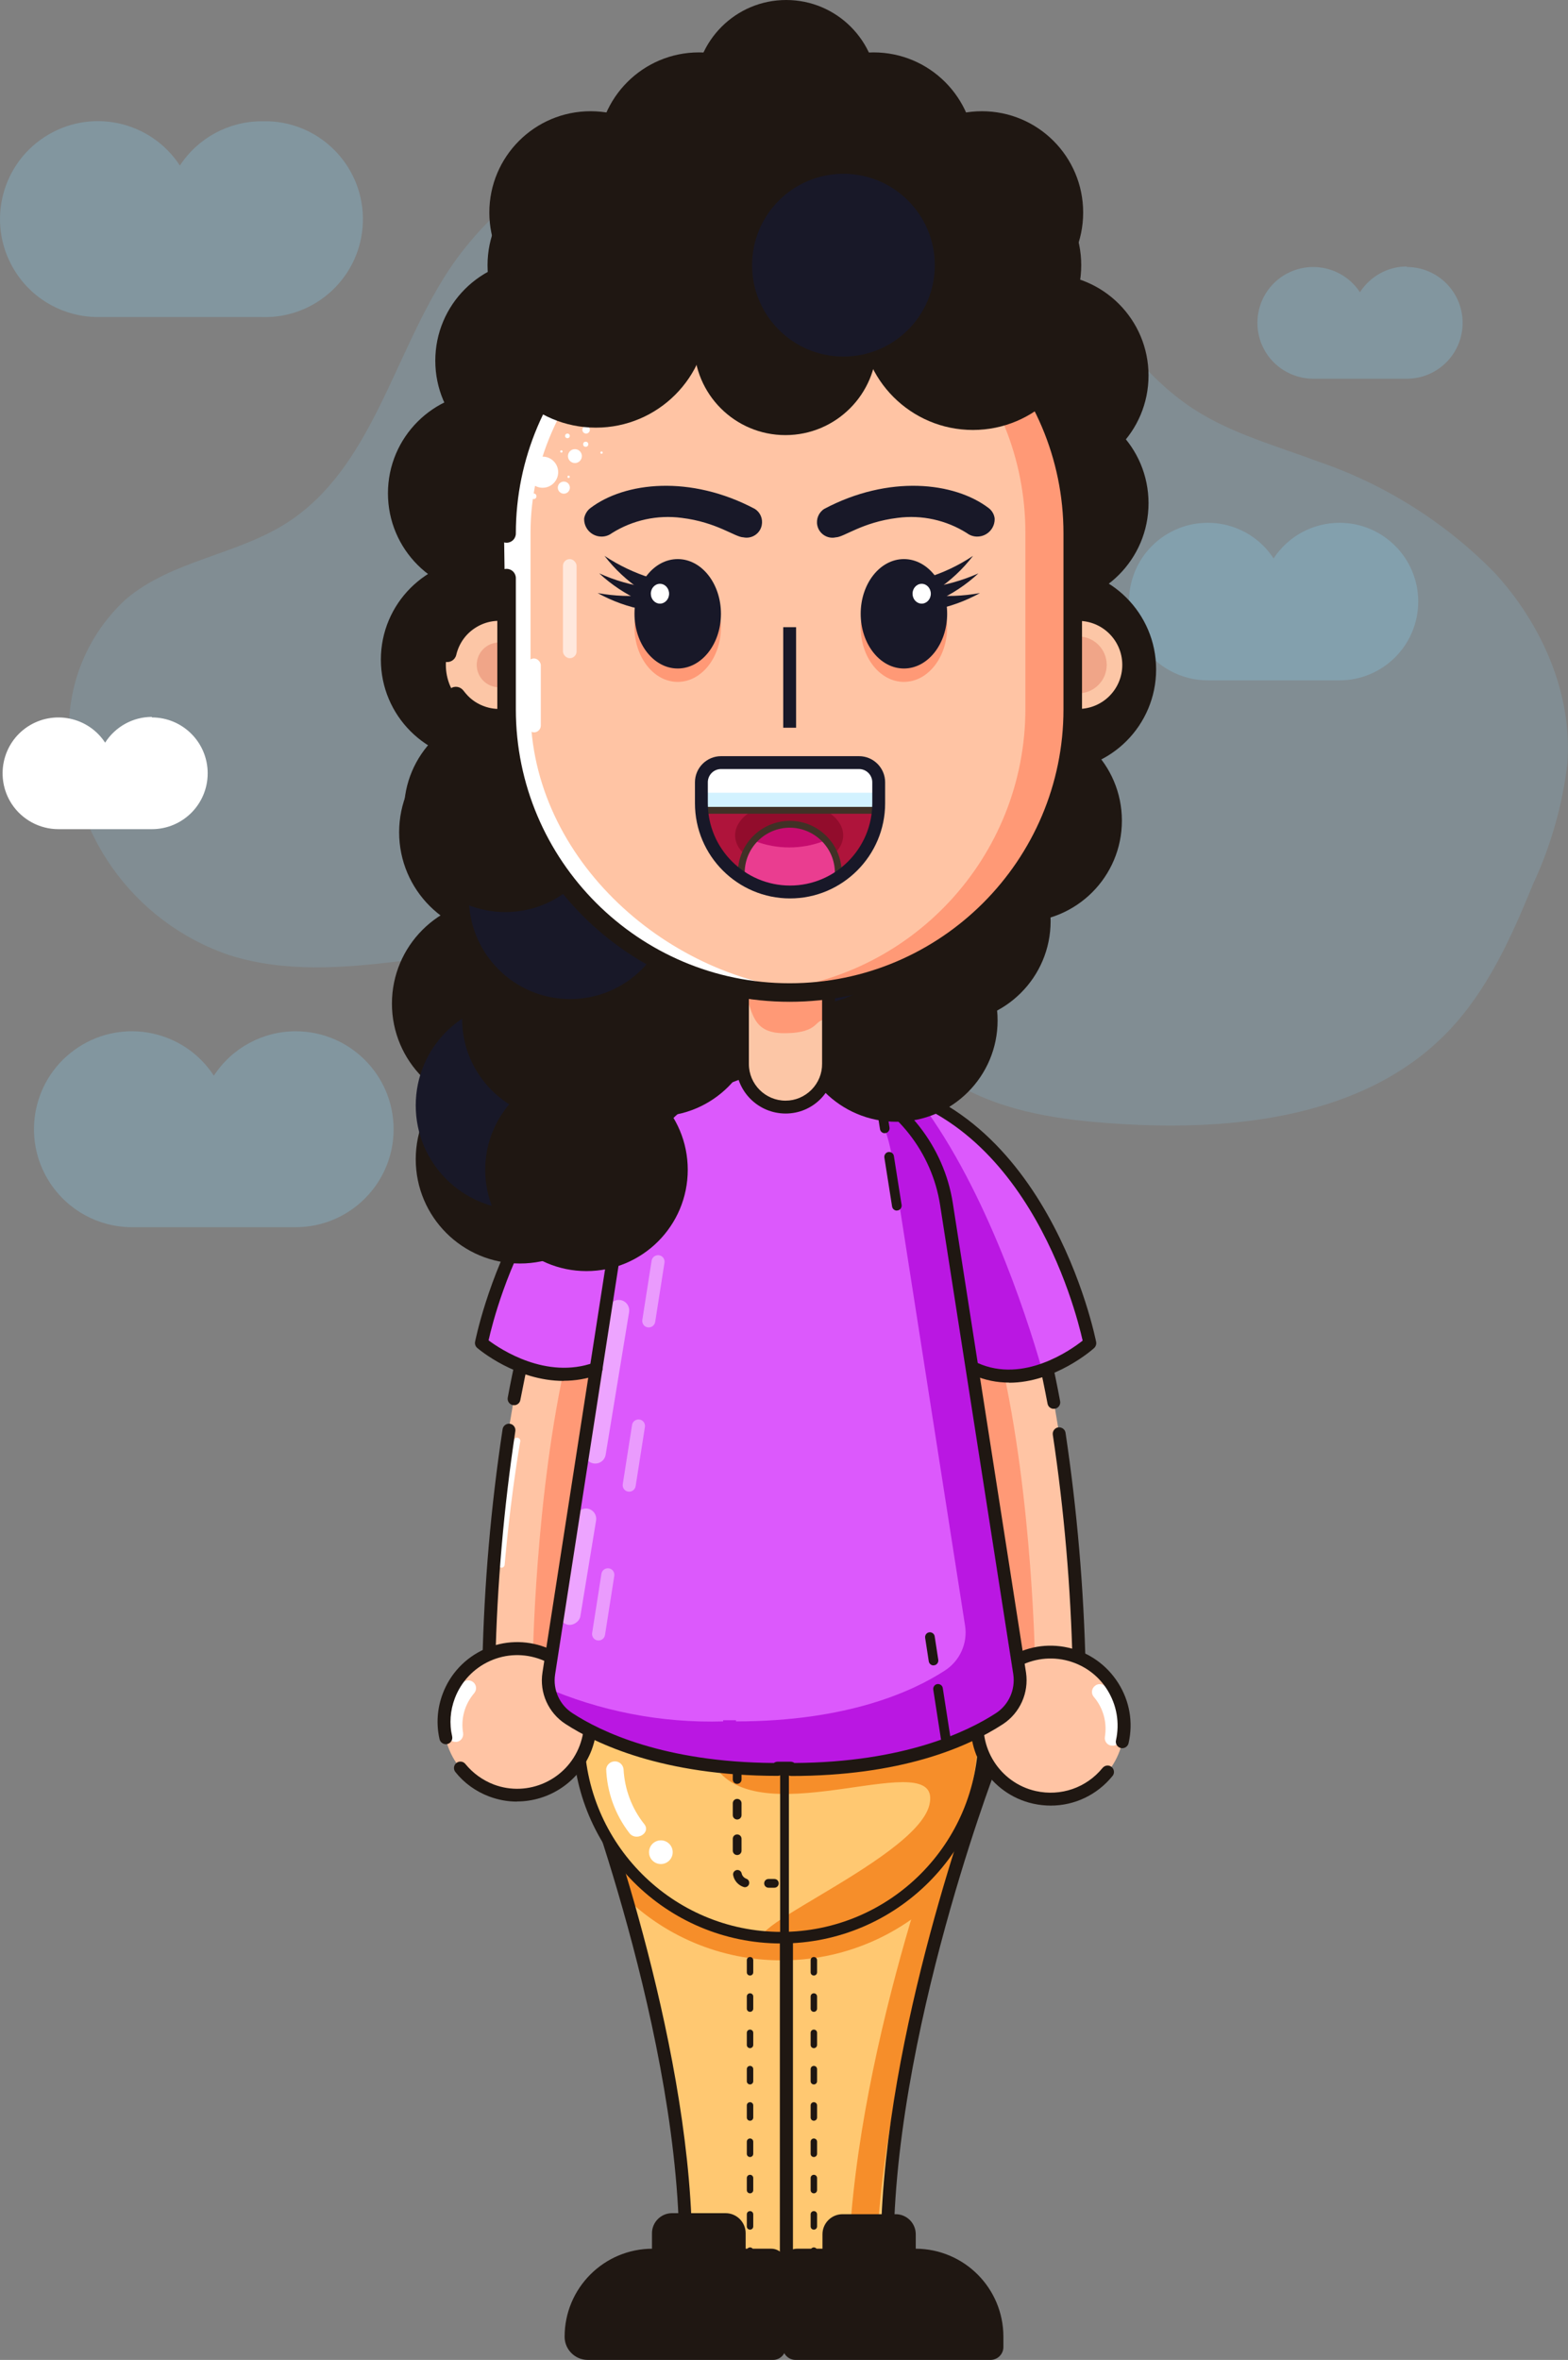 <?xml version="1.0" encoding="UTF-8"?>
<svg id="Layer_2" data-name="Layer 2" xmlns="http://www.w3.org/2000/svg" viewBox="0 0 121.86 183.32">
  <rect x="0" y="0" width="121.86" height="183.32" fill="#808080" stroke="none"/>
  <defs>
    <style>
      .cls-1 {
        fill: #f68e2a;
      }

      .cls-2 {
        fill: #ea3d90;
      }

      .cls-3 {
        fill: #eda4ff;
      }

      .cls-4, .cls-5, .cls-6 {
        fill: #fff;
      }

      .cls-7 {
        fill: #ffe8dc;
      }

      .cls-8 {
        fill: #ffc4a4;
      }

      .cls-9 {
        fill: #ffc871;
      }

      .cls-10 {
        fill: #ff9976;
      }

      .cls-11 {
        fill: #fcc6a6;
      }

      .cls-12 {
        fill: #ba17e2;
      }

      .cls-13 {
        fill: #af143b;
      }

      .cls-14 {
        fill: #c60c6e;
      }

      .cls-15 {
        fill: #d2f2ff;
      }

      .cls-16 {
        fill: #dc59fc;
      }

      .cls-17 {
        fill: #1f1712;
      }

      .cls-18 {
        fill: #403126;
      }

      .cls-19 {
        fill: #181828;
      }

      .cls-20, .cls-21 {
        fill: #88d9fc;
      }

      .cls-5 {
        opacity: .55;
      }

      .cls-5, .cls-22, .cls-21, .cls-23, .cls-6 {
        isolation: isolate;
      }

      .cls-22 {
        fill: #e89176;
        opacity: .62;
      }

      .cls-21 {
        opacity: .25;
      }

      .cls-23 {
        fill: #670118;
      }

      .cls-23, .cls-6 {
        opacity: .4;
      }

      .cls-24 {
        opacity: .15;
      }
    </style>
  </defs>
  <g id="Layer_1-2" data-name="Layer 1">
    <g id="Layer_2-2" data-name="Layer 2">
      <g id="Layer_1-2" data-name="Layer 1-2">
        <path class="cls-9" d="M45.35,137.27s8.76,22.78,7.88,40h7.89v-37.1l-14.6-2.92-1.17,.02Z"/>
        <path class="cls-9" d="M76.9,137.27s-8.77,22.78-7.89,40h-7.89v-37.1l14.61-2.92,1.17,.02Z"/>
        <path class="cls-1" d="M68.13,179.92h-2.15c-.83-16.26,6.92-37.45,7.81-39.8l1.1-.22h1.09s-8.73,22.78-7.85,40.02Z"/>
        <path class="cls-1" d="M74.98,142.84c-.34,1-.71,2.22-1.1,3.52h0c-3.27,3.72-7.96,5.87-12.91,5.92h-.2c-4.73,.02-9.26-1.89-12.55-5.28-.35-1.16-.68-2.25-1-3.23,3.32,4.03,8.27,6.36,13.49,6.36h.2c5.59-.03,10.82-2.75,14.07-7.29Z"/>
        <path class="cls-17" d="M61.12,177.77h-7.89c-.14,0-.27-.06-.36-.16-.09-.1-.14-.23-.14-.37,.86-16.91-7.76-39.57-7.85-39.8-.06-.15-.04-.32,.05-.46,.09-.14,.24-.22,.41-.22l1.17-.02s.07,0,.11,0l14.6,2.92c.23,.05,.4,.25,.4,.49v37.1c0,.28-.22,.5-.5,.5Zm-7.37-1h6.87v-36.19l-14.15-2.83h-.41c1.41,3.86,8.3,23.61,7.69,39.02Z"/>
        <path class="cls-17" d="M69.01,177.77h-7.89c-.28,0-.5-.22-.5-.5v-37.1c0-.24,.17-.44,.4-.49l14.61-2.92s.07,0,.11,0l1.17,.02c.16,0,.31,.08,.41,.22,.09,.14,.11,.31,.05,.46-.09,.23-8.72,22.88-7.86,39.79,0,.14-.04,.27-.14,.37-.09,.1-.23,.16-.36,.16Zm-7.39-1h6.87c-.61-15.41,6.29-35.16,7.7-39.01h-.41s-14.16,2.82-14.16,2.82v36.19Z"/>
        <path class="cls-17" d="M60.04,183.32h-14.36c-.99,0-1.8-.81-1.8-1.8h0c0-3.78,3.06-6.84,6.84-6.84h9.22c.62,0,1.13,.51,1.13,1.13h0v6.52c0,.55-.46,1-1.01,.99,0,0-.01,0-.02,0Z"/>
        <path class="cls-17" d="M57.95,176.68h-7.28v-3.2c0-.86,.7-1.56,1.56-1.56h4.16c.86,0,1.56,.7,1.56,1.56v3.2h0Z"/>
        <path class="cls-17" d="M61.98,174.68h9.19c3.77,.02,6.81,3.07,6.81,6.84v.8c0,.55-.45,1-1,1h-15.15c-.55,0-1-.45-1-1v-6.52c0-.62,.52-1.13,1.14-1.12,0,0,0,0,.01,0Z"/>
        <path class="cls-17" d="M65.48,172h4.13c.86,0,1.56,.7,1.56,1.56v3.2h-7.25v-3.2c0-.86,.7-1.56,1.56-1.56Z"/>
        <path class="cls-17" d="M63.25,175.58c-.14,0-.25-.11-.25-.25v-.5c0-.14,.11-.25,.25-.25s.25,.11,.25,.25v.5c0,.14-.11,.25-.25,.25Z"/>
        <path class="cls-17" d="M63.25,173.2c-.14,0-.25-.11-.25-.25v-.94c0-.14,.11-.25,.25-.25s.25,.11,.25,.25v.94c0,.14-.11,.25-.25,.25Zm0-2.82c-.14,0-.25-.11-.25-.25v-.94c0-.14,.11-.25,.25-.25s.25,.11,.25,.25v.94c0,.14-.11,.25-.25,.25Zm0-2.82c-.14,0-.25-.11-.25-.25v-.94c0-.14,.11-.25,.25-.25s.25,.11,.25,.25v.94c0,.14-.11,.25-.25,.25Zm0-2.82c-.14,0-.25-.11-.25-.25v-.94c0-.14,.11-.25,.25-.25s.25,.11,.25,.25v.94c0,.14-.11,.25-.25,.25Zm0-2.82c-.14,0-.25-.11-.25-.25v-.94c0-.14,.11-.25,.25-.25s.25,.11,.25,.25v.94c0,.14-.11,.25-.25,.25Zm0-2.82c-.14,0-.25-.11-.25-.25v-.94c0-.14,.11-.25,.25-.25s.25,.11,.25,.25v.94c0,.14-.11,.25-.25,.25Zm0-2.82c-.14,0-.25-.11-.25-.25v-.94c0-.14,.11-.25,.25-.25s.25,.11,.25,.25v.94c0,.14-.11,.25-.25,.25Zm0-2.82c-.14,0-.25-.11-.25-.25v-.94c0-.14,.11-.25,.25-.25s.25,.11,.25,.25v.94c0,.14-.11,.25-.25,.25Z"/>
        <path class="cls-17" d="M63.25,150.59c-.14,0-.25-.11-.25-.25v-.5c0-.14,.11-.25,.25-.25s.25,.11,.25,.25v.5c0,.14-.11,.25-.25,.25Z"/>
        <path class="cls-17" d="M58.29,175.58c-.14,0-.25-.11-.25-.25v-.5c0-.14,.11-.25,.25-.25s.25,.11,.25,.25v.5c0,.14-.11,.25-.25,.25Z"/>
        <path class="cls-17" d="M58.29,173.2c-.14,0-.25-.11-.25-.25v-.94c0-.14,.11-.25,.25-.25s.25,.11,.25,.25v.94c0,.14-.11,.25-.25,.25Zm0-2.82c-.14,0-.25-.11-.25-.25v-.94c0-.14,.11-.25,.25-.25s.25,.11,.25,.25v.94c0,.14-.11,.25-.25,.25Zm0-2.82c-.14,0-.25-.11-.25-.25v-.94c0-.14,.11-.25,.25-.25s.25,.11,.25,.25v.94c0,.14-.11,.25-.25,.25Zm0-2.82c-.14,0-.25-.11-.25-.25v-.94c0-.14,.11-.25,.25-.25s.25,.11,.25,.25v.94c0,.14-.11,.25-.25,.25Zm0-2.82c-.14,0-.25-.11-.25-.25v-.94c0-.14,.11-.25,.25-.25s.25,.11,.25,.25v.94c0,.14-.11,.25-.25,.25Zm0-2.82c-.14,0-.25-.11-.25-.25v-.94c0-.14,.11-.25,.25-.25s.25,.11,.25,.25v.94c0,.14-.11,.25-.25,.25Zm0-2.82c-.14,0-.25-.11-.25-.25v-.94c0-.14,.11-.25,.25-.25s.25,.11,.25,.25v.94c0,.14-.11,.25-.25,.25Zm0-2.82c-.14,0-.25-.11-.25-.25v-.94c0-.14,.11-.25,.25-.25s.25,.11,.25,.25v.94c0,.14-.11,.25-.25,.25Z"/>
        <path class="cls-17" d="M58.29,150.59c-.14,0-.25-.11-.25-.25v-.5c0-.14,.11-.25,.25-.25s.25,.11,.25,.25v.5c0,.14-.11,.25-.25,.25Z"/>
        <circle class="cls-9" cx="60.72" cy="134.76" r="15.76"/>
        <path class="cls-1" d="M72.23,140.2c1.14-4.84-13,2.43-16.61-2.92,1.43,.17,2.88,.25,4.32,.24v-.09h.89v.09c7.81,0,12.39-2.11,14.62-3.56,.15-.11,.3-.22,.43-.35,0,.49,.07,1,.07,1.49,0,8.58-6.86,15.58-15.43,15.76-6.11,.14,10.65-6.19,11.71-10.66Z"/>
        <path class="cls-17" d="M60.72,150.97c-8.94,0-16.21-7.27-16.21-16.21s7.27-16.21,16.21-16.21,16.21,7.27,16.21,16.21-7.27,16.21-16.21,16.21Zm0-31.52c-8.44,0-15.31,6.87-15.31,15.31s6.87,15.31,15.31,15.31,15.31-6.87,15.31-15.31-6.87-15.31-15.31-15.31Z"/>
        <path class="cls-4" d="M47.11,137.39c.06,1.81,.69,3.56,1.8,5,.52,.69,1.69,0,1.17-.68-.98-1.22-1.54-2.73-1.62-4.29-.05-.37-.38-.64-.76-.59-.31,.04-.55,.28-.59,.59v-.03Z"/>
        <circle class="cls-4" cx="51.36" cy="143.88" r=".92"/>
        <path class="cls-17" d="M60.18,146.64h-.45c-.19,0-.34-.15-.34-.34s.15-.34,.34-.34h.45c.19,0,.34,.15,.34,.34s-.15,.34-.34,.34Z"/>
        <path class="cls-17" d="M57.89,146.6s-.07,0-.11-.02c-.41-.14-.72-.49-.8-.91-.04-.18,.08-.36,.26-.4,.19-.04,.36,.08,.4,.26,.04,.19,.18,.34,.36,.41,.18,.06,.27,.25,.21,.43-.05,.14-.18,.23-.32,.23Zm-.6-2.5c-.19,0-.34-.15-.34-.34v-.92c0-.19,.15-.34,.34-.34s.34,.15,.34,.34v.92c0,.19-.15,.34-.34,.34Zm0-2.76c-.19,0-.34-.15-.34-.34v-.92c0-.19,.15-.34,.34-.34s.34,.15,.34,.34v.92c0,.19-.15,.34-.34,.34Z"/>
        <path class="cls-17" d="M57.29,138.57c-.19,0-.34-.15-.34-.34v-.46c0-.19,.15-.34,.34-.34s.34,.15,.34,.34v.46c0,.19-.15,.34-.34,.34Z"/>
        <path class="cls-17" d="M60.97,150.94c-.19,0-.34-.15-.34-.34v-13.43c0-.19,.15-.34,.34-.34s.34,.15,.34,.34v13.43c0,.19-.15,.34-.34,.34Z"/>
        <g class="cls-24">
          <path class="cls-20" d="M51.6,78.15c-.84-2.83-4.15-4.07-7.08-4.36-8.9-.89-18.12,3.09-26.66,.42-7.57-2.55-12.62-9.7-12.5-17.68,.02-3.81,1.63-7.43,4.44-10,3.55-3,8.61-3.42,12.5-5.92,6.61-4.25,8.22-13,12.56-19.6,6.64-10,20-14.26,31.87-12.39,2.28,.3,4.5,.96,6.58,1.95,8.67,4.43,11.35,15.95,19.48,21.22,2.94,1.9,6.37,2.83,9.65,4.06,5.17,1.76,9.85,4.71,13.68,8.6,3.69,4,6.08,9.38,5.7,14.8-.38,3.27-1.29,6.46-2.68,9.44-1.68,4.11-3.54,8.26-6.62,11.46-6.39,6.63-16.54,7.75-25.76,7.14-4.24-.28-8.59-.87-12.3-3s-6.68-6-6.62-10.2"/>
        </g>
        <path class="cls-21" d="M20.32,9.42c-2.56,.01-4.94,1.3-6.34,3.44-2.3-3.52-7.01-4.51-10.53-2.21C-.07,12.95-1.06,17.66,1.24,21.18c1.4,2.15,3.79,3.44,6.35,3.45h12.73c4.2,.15,7.73-3.13,7.88-7.33,.15-4.2-3.13-7.73-7.33-7.88-.18,0-.37,0-.55,0Z"/>
        <path class="cls-21" d="M109.33,20.7c-1.47,0-2.84,.76-3.64,2-1.31-2-4-2.56-6.01-1.25-2,1.31-2.56,4-1.25,6.01,.8,1.22,2.17,1.96,3.63,1.96h7.27c2.4,0,4.34-1.94,4.34-4.34,0-2.4-1.94-4.34-4.34-4.34h0v-.04Z"/>
        <path class="cls-4" d="M11.8,55.69c-1.47,0-2.84,.76-3.63,2-1.31-2-4-2.56-6.01-1.25-2,1.31-2.56,4-1.25,6.01,.8,1.22,2.17,1.96,3.63,1.96h7.26c2.4,0,4.34-1.94,4.34-4.34s-1.94-4.34-4.34-4.34h0v-.04Z"/>
        <path class="cls-21" d="M104.14,40.61c-2.08-.01-4.02,1.03-5.16,2.77-1.85-2.83-5.64-3.62-8.47-1.77-2.83,1.85-3.62,5.64-1.77,8.47,1.13,1.73,3.06,2.77,5.13,2.77h10.23c3.38,0,6.12-2.74,6.12-6.12s-2.74-6.12-6.12-6.12h.04Z"/>
        <path class="cls-21" d="M22.98,80.11c-2.57,0-4.96,1.3-6.36,3.45-2.3-3.52-7.01-4.51-10.53-2.21-3.52,2.3-4.51,7.01-2.21,10.53,1.41,2.15,3.8,3.45,6.37,3.45h12.73c4.2,0,7.61-3.41,7.61-7.61s-3.41-7.61-7.61-7.61Z"/>
        <path class="cls-8" d="M81.18,105.45c2.53,10.91,2.68,24.06,2.68,24.06l-1.51,2.43-3.07,.58-4.09-27.31,5.99,.24Z"/>
        <path class="cls-10" d="M77.77,105.55c2.53,10.91,2.68,24,2.68,24l-1.47,2.45-3.07,.58-4.13-27.27,5.99,.24Z"/>
        <path class="cls-17" d="M79.28,133.02c-.24,0-.45-.17-.49-.41-.05-.27,.13-.53,.4-.58l2.85-.54,1.32-2.12c-.14-5.98-.65-12-1.54-17.92-.04-.27,.15-.53,.42-.57,.28-.03,.53,.15,.57,.42,.9,6.01,1.42,12.13,1.56,18.19,0,.1-.02,.19-.08,.27l-1.51,2.43c-.07,.12-.19,.2-.33,.23l-3.07,.58s-.06,0-.09,0Z"/>
        <path class="cls-17" d="M81.9,109.44c-.24,0-.45-.17-.49-.41-.22-1.16-.46-2.33-.72-3.47-.06-.27,.11-.54,.38-.6,.27-.06,.54,.11,.6,.38,.26,1.16,.5,2.33,.72,3.51,.05,.27-.13,.53-.4,.58-.03,0-.06,0-.09,0Z"/>
        <circle class="cls-8" cx="81.66" cy="134.06" r="5.7"/>
        <path class="cls-4" d="M86.46,135.6s-.07,0-.1,0c-.33-.05-.55-.36-.49-.69,.18-1.11-.13-2.24-.86-3.09-.22-.25-.19-.63,.07-.85,.25-.22,.63-.19,.85,.07,.96,1.12,1.38,2.61,1.14,4.07-.05,.29-.3,.5-.59,.5Z"/>
        <path class="cls-17" d="M81.67,140.26c-.46,0-.92-.05-1.38-.15-3.34-.75-5.45-4.08-4.7-7.42,.36-1.62,1.34-3,2.74-3.89,1.4-.89,3.07-1.17,4.68-.81,1.62,.36,3,1.34,3.89,2.74,.89,1.4,1.18,3.06,.81,4.68-.06,.27-.33,.44-.6,.38-.27-.06-.44-.33-.38-.6,.3-1.36,.06-2.75-.68-3.93-.74-1.18-1.9-1.99-3.26-2.3-1.36-.3-2.75-.06-3.93,.68s-1.99,1.9-2.3,3.26c-.63,2.8,1.14,5.6,3.94,6.23,1.94,.43,3.93-.25,5.19-1.8,.18-.21,.49-.25,.7-.07,.21,.17,.25,.49,.07,.7-1.2,1.48-2.96,2.3-4.8,2.3Z"/>
        <path class="cls-8" d="M40.67,105.16c-2.53,10.91-2.69,24.05-2.69,24.05l1.5,2.44,3.07,.58,4.09-27.31-5.97,.24Z"/>
        <path class="cls-4" d="M38.98,121.77s-.01,0-.02,0c-.14-.01-.24-.13-.23-.27,0-.05,.4-4.89,1.21-9.61,.02-.14,.15-.23,.29-.2,.14,.02,.23,.15,.2,.29-.81,4.7-1.2,9.52-1.21,9.57-.01,.13-.12,.23-.25,.23Z"/>
        <path class="cls-10" d="M44.08,105.26c-2.53,10.91-2.68,24-2.68,24l1.51,2.43,3.07,.59,4.09-27.28-5.99,.26Z"/>
        <path class="cls-17" d="M42.55,132.73s-.06,0-.09,0l-3.07-.58c-.14-.03-.26-.11-.33-.23l-1.5-2.44c-.05-.08-.08-.18-.07-.27,.13-6.07,.66-12.19,1.57-18.19,.04-.27,.3-.46,.57-.42,.27,.04,.46,.3,.42,.57-.89,5.91-1.42,11.94-1.55,17.92l1.31,2.13,2.85,.54c.27,.05,.45,.31,.4,.58-.05,.24-.25,.41-.49,.41Z"/>
        <path class="cls-17" d="M39.95,109.15s-.06,0-.09,0c-.27-.05-.45-.31-.4-.58,.21-1.15,.46-2.33,.72-3.51,.06-.27,.33-.44,.6-.38,.27,.06,.44,.33,.38,.6-.26,1.16-.5,2.33-.72,3.47-.04,.24-.25,.41-.49,.41Z"/>
        <circle class="cls-8" cx="40.19" cy="133.76" r="5.7"/>
        <path class="cls-4" d="M35.39,135.31c-.29,0-.54-.21-.59-.5-.24-1.46,.17-2.94,1.14-4.07,.22-.25,.59-.28,.85-.06,.25,.22,.28,.59,.06,.85-.73,.85-1.05,1.98-.86,3.09,.05,.33-.17,.64-.49,.69-.03,0-.07,0-.1,0Z"/>
        <path class="cls-17" d="M40.18,139.95c-.72,0-1.45-.13-2.17-.4-1.03-.39-1.94-1.04-2.62-1.9-.17-.21-.14-.53,.08-.7,.21-.17,.53-.14,.7,.08,.58,.71,1.34,1.26,2.2,1.59,2.67,1.01,5.67-.35,6.68-3.02,.49-1.3,.45-2.71-.12-3.97s-1.6-2.23-2.89-2.72c-1.3-.49-2.71-.45-3.97,.12-1.26,.57-2.23,1.6-2.72,2.89-.36,.95-.44,1.97-.21,2.96,.06,.27-.11,.54-.38,.6-.26,.06-.54-.11-.6-.38-.27-1.18-.18-2.41,.25-3.54,.58-1.54,1.74-2.77,3.24-3.45,1.51-.68,3.19-.73,4.73-.15,1.55,.58,2.77,1.74,3.45,3.24s.73,3.19,.15,4.74c-.94,2.47-3.3,4-5.8,4Z"/>
        <path class="cls-16" d="M73.55,93.53c-.66-4.26-3.49-7.86-7.46-9.53-1.65-.69-3.36-1.25-5.11-1.66h-.2c-1.71,.42-3.39,.97-5.01,1.66-3.98,1.67-6.8,5.29-7.46,9.55l-2,12.8-3.66,23.65c-.21,1.37,.4,2.75,1.57,3.5,2.47,1.61,7.55,3.95,16.22,3.95v-.1h1v.1c8.67,0,13.75-2.34,16.23-3.95,1.16-.76,1.78-2.13,1.57-3.5l-5.69-36.47Z"/>
        <path class="cls-16" d="M46.32,106.33c-4,2-8.91-2-8.91-2,0,0,3.57-18.96,18.36-20.33"/>
        <path class="cls-16" d="M75.78,106.33c3.12,.87,6.46,.12,8.91-2,0,0-3.57-18.96-18.36-20.33"/>
        <path class="cls-12" d="M80.98,106.38c-1.64,.43-3.36,.43-5,0l-.38-.89-1.85-11.96c-.64-4.16-3.34-7.71-7.18-9.43v-.13c1.54,.13,3.05,.48,4.49,1.03,5.33,6.77,8.63,16.9,9.92,21.38Z"/>
        <rect class="cls-3" x="40.33" y="120.89" width="9.15" height="1.63" rx=".81" ry=".81" transform="translate(-82.47 146.26) rotate(-80.66)"/>
        <path class="cls-3" d="M45.46,112.74l1.82-11.07c.07-.45,.49-.75,.94-.68h0c.44,.07,.74,.49,.67,.94l-1.82,11.07c-.07,.45-.49,.75-.94,.68h0c-.44-.07-.74-.49-.67-.94Z"/>
        <path class="cls-12" d="M77.21,133.61c-2.48,1.61-7.56,3.95-16.23,3.95v-.1h-1s0,.07,0,.1c-8.67,0-13.75-2.34-16.22-3.95-.89-.59-1.46-1.55-1.56-2.61,4.41,1.93,9.19,2.86,14,2.72v-.09h1v.09c8.67,0,13.76-2.34,16.23-3.95,1.17-.75,1.79-2.13,1.57-3.5l-5.68-36.38c-.27-1.71-.89-3.34-1.82-4.79,3.02,1.92,5.07,5.04,5.61,8.58l5.67,36.43c.21,1.37-.41,2.74-1.57,3.5Z"/>
        <path class="cls-17" d="M61.44,137.95c-.11,0-.22-.04-.3-.1h-.4c-.08,.06-.19,.1-.3,.1-8.97,0-14.18-2.53-16.49-4.03-1.33-.86-2.04-2.43-1.79-4l5.66-36.45c.68-4.4,3.65-8.21,7.76-9.93,1.64-.7,3.35-1.26,5.09-1.68,.04,0,.08-.01,.12-.01h.2s.08,0,.11,.01c1.77,.42,3.51,.98,5.19,1.69,4.1,1.72,7.08,5.52,7.76,9.91l5.69,36.47c.23,1.57-.47,3.13-1.79,4-2.83,1.84-7.99,4.03-16.5,4.03Zm-.56-55.11c-1.66,.4-3.32,.94-4.92,1.62-3.79,1.59-6.54,5.1-7.16,9.17l-5.66,36.45c-.18,1.18,.35,2.36,1.35,3,2.19,1.43,7.12,3.81,15.65,3.87,.08-.06,.19-.1,.3-.1h1c.11,0,.22,.04,.3,.1,8.52-.05,13.46-2.44,15.66-3.87,1-.65,1.52-1.83,1.35-3.01l-5.69-36.47h0c-.63-4.06-3.37-7.56-7.16-9.15-1.61-.67-3.28-1.22-4.97-1.62h-.04Z"/>
        <path class="cls-17" d="M43.8,107.27c-3.66,0-6.56-2.43-6.71-2.56-.14-.12-.2-.3-.17-.47,.04-.19,3.81-19.35,18.81-20.74,.28-.03,.52,.18,.54,.45,.03,.27-.18,.52-.45,.54-13.25,1.23-17.32,17.25-17.85,19.63,.92,.69,4.48,3.06,8.19,1.73,.26-.09,.55,.04,.64,.3,.09,.26-.04,.55-.3,.64-.92,.33-1.83,.47-2.69,.47Z"/>
        <path class="cls-17" d="M78.43,107.4c-.92,0-1.88-.17-2.85-.61-.25-.11-.36-.41-.25-.66s.41-.36,.66-.25c3.55,1.6,7.23-1.01,8.15-1.74-.53-2.35-4.59-18.41-17.85-19.64-.28-.03-.48-.27-.45-.54,.03-.27,.27-.48,.54-.45,14.99,1.39,18.77,20.54,18.81,20.74,.03,.17-.03,.35-.16,.47-.15,.14-3.07,2.69-6.6,2.69Z"/>
        <path class="cls-6" d="M47.32,121.83h0c.28,.04,.46,.3,.42,.58l-.72,4.59c-.04,.28-.3,.47-.58,.43h0c-.28-.04-.46-.3-.42-.58l.72-4.59c.04-.28,.3-.47,.58-.43Z"/>
        <path class="cls-6" d="M49.7,110.27h0c.28,.04,.46,.3,.42,.58l-.72,4.59c-.04,.28-.3,.47-.58,.43h0c-.28-.04-.46-.3-.42-.58l.72-4.59c.04-.28,.3-.47,.58-.43Z"/>
        <path class="cls-6" d="M51.22,97.51h0c.28,.04,.46,.3,.42,.58l-.72,4.59c-.04,.28-.3,.47-.58,.43h0c-.28-.04-.46-.3-.42-.58l.72-4.59c.04-.28,.3-.47,.58-.43Z"/>
        <path class="cls-17" d="M73.49,135.37c-.18,0-.34-.13-.37-.32l-.59-3.8c-.03-.2,.11-.4,.31-.43,.21-.03,.4,.11,.43,.31l.59,3.8c.03,.2-.11,.4-.31,.43-.02,0-.04,0-.06,0Z"/>
        <path class="cls-17" d="M72.55,129.37c-.18,0-.34-.13-.37-.32l-.28-1.82c-.03-.21,.11-.4,.31-.43,.21-.03,.4,.11,.43,.31l.28,1.82c.03,.21-.11,.4-.31,.43-.02,0-.04,0-.06,0Z"/>
        <path class="cls-17" d="M69.7,94.04c-.18,0-.34-.13-.37-.32l-.6-3.8c-.03-.2,.11-.4,.31-.43,.21-.03,.4,.11,.43,.31l.6,3.8c.03,.2-.11,.4-.31,.43-.02,0-.04,0-.06,0Z"/>
        <path class="cls-17" d="M68.76,88.03c-.18,0-.34-.13-.37-.32l-.29-1.83c-.03-.2,.11-.4,.31-.43,.2-.03,.4,.11,.43,.31l.29,1.83c.03,.2-.11,.4-.31,.43-.02,0-.04,0-.06,0Z"/>
        <path class="cls-4" d="M45.37,92.94c-.15,0-.29-.03-.43-.1-.5-.24-.71-.84-.47-1.33,1.44-2.99,3.69-5.51,6.5-7.27,.47-.29,1.09-.15,1.38,.31,.29,.47,.15,1.08-.31,1.38-2.49,1.57-4.49,3.79-5.76,6.45-.17,.36-.53,.57-.9,.57Z"/>
        <circle class="cls-5" cx="56.64" cy="74.28" r=".38"/>
        <circle class="cls-17" cx="40.41" cy="90.05" r="8.1"/>
        <circle class="cls-17" cx="38.56" cy="77.96" r="8.1"/>
        <circle class="cls-17" cx="39.12" cy="64.65" r="8.1"/>
        <circle class="cls-19" cx="40.41" cy="85.87" r="8.1"/>
        <circle class="cls-17" cx="45.58" cy="90.87" r="7.87"/>
        <circle class="cls-17" cx="43.78" cy="79.13" r="7.87"/>
        <circle class="cls-17" cx="44.33" cy="66.21" r="7.87"/>
        <circle class="cls-17" cx="51.04" cy="78.85" r="7.87"/>
        <circle class="cls-17" cx="69.66" cy="79.27" r="7.87"/>
        <circle class="cls-17" cx="55.15" cy="71.14" r="7.87"/>
        <circle class="cls-17" cx="73.78" cy="71.56" r="7.87"/>
        <circle class="cls-19" cx="44.31" cy="69.74" r="7.87"/>
        <circle class="cls-19" cx="62.93" cy="70.16" r="7.87"/>
        <circle class="cls-17" cx="39.27" cy="62.98" r="7.87"/>
        <circle class="cls-17" cx="37.47" cy="51.24" r="7.87"/>
        <circle class="cls-17" cx="38.02" cy="38.32" r="7.87"/>
        <circle class="cls-17" cx="41.7" cy="28.02" r="7.87"/>
        <circle class="cls-17" cx="79.32" cy="63.75" r="7.87"/>
        <circle class="cls-17" cx="81.98" cy="52" r="7.87"/>
        <circle class="cls-17" cx="81.39" cy="39.09" r="7.87"/>
        <circle class="cls-17" cx="81.39" cy="29.17" r="7.87"/>
        <circle class="cls-11" cx="38.79" cy="51.65" r="4.14"/>
        <circle class="cls-22" cx="38.79" cy="51.65" r="1.74"/>
        <path class="cls-17" d="M38.79,56.51c-.37,0-.74-.04-1.11-.13-.88-.21-1.69-.66-2.33-1.3-.18-.18-.35-.38-.5-.58-.23-.32-.16-.77,.16-1.01s.77-.16,1.01,.16c.11,.15,.23,.28,.35,.41,.45,.46,1.02,.77,1.64,.92,1.83,.43,3.68-.71,4.11-2.55,.43-1.84-.71-3.68-2.55-4.11-.89-.21-1.81-.06-2.58,.42-.78,.48-1.32,1.24-1.53,2.13-.09,.39-.48,.63-.87,.54-.39-.09-.63-.48-.54-.87,.61-2.61,3.23-4.23,5.84-3.62,2.61,.61,4.23,3.23,3.62,5.84-.53,2.24-2.53,3.75-4.73,3.75Z"/>
        <circle class="cls-11" cx="83.8" cy="51.65" r="4.14"/>
        <circle class="cls-22" cx="83.8" cy="51.65" r="2.21"/>
        <path class="cls-17" d="M83.8,56.51c-2.68,0-4.86-2.18-4.86-4.86s2.18-4.86,4.86-4.86,4.86,2.18,4.86,4.86-2.18,4.86-4.86,4.86Zm0-8.28c-1.89,0-3.42,1.53-3.42,3.42s1.53,3.42,3.42,3.42,3.42-1.53,3.42-3.42-1.53-3.42-3.42-3.42Z"/>
        <path class="cls-11" d="M57.77,69.25h6.69v13.31c0,1.85-1.5,3.35-3.35,3.35h0c-1.85,0-3.35-1.5-3.35-3.35v-13.31h0Z"/>
        <path class="cls-10" d="M64.39,76v3.26c-1.22-.27-.46,1-3.46,1-2.73,0-2.34-2-3.24-3.35v-.91h6.7Z"/>
        <path class="cls-17" d="M61.06,86.5c-2.14,0-3.86-1.73-3.86-3.85v-13.34c0-.28,.22-.5,.5-.5h6.69c.28,0,.5,.22,.5,.5v13.32c0,1.03-.39,1.99-1.11,2.73-.72,.73-1.69,1.14-2.72,1.14Zm-2.86-16.69v12.84c0,1.57,1.28,2.85,2.85,2.85,.77,0,1.48-.31,2.02-.85,.53-.54,.83-1.26,.82-2.02v-12.82h-5.69Z"/>
        <path class="cls-8" d="M61.4,18.96h0c12.15,0,22,9.85,22,22v13.65c0,12.15-9.85,22-22,22h0c-12.15,0-22-9.85-22-22v-13.65c0-12.15,9.85-22,22-22Z"/>
        <path class="cls-10" d="M82.81,41.39v13.66c0,12.15-9.85,22-22,22h0c-.52,0-1.04-.02-1.56-.06,11.51-.82,20.44-10.4,20.44-21.94v-13.66c0-11.54-8.93-21.12-20.44-21.94,.52,0,1-.05,1.56-.05,12.15,0,22,9.85,22,22h0Z"/>
        <path class="cls-4" d="M63.39,77h-1.48c-12.14,0-22.54-9.89-22.54-22l-.2-13.66c0-12.14,10.6-21.95,22.74-21.95h1.48c-11.45,.76-22.16,10.3-22.16,22v13.71c0,11.65,10.75,21.18,22.16,21.9Z"/>
        <path class="cls-19" d="M45.4,40.26c-.04,.74,.53,1.38,1.28,1.42,.32,.02,.63-.08,.88-.27,1.61-1.01,3.53-1.43,5.42-1.18,2.72,.33,4.15,1.5,4.79,1.51,.65,.14,1.3-.28,1.43-.94,.1-.5-.11-1-.54-1.27-5-2.65-10.1-2.1-12.78-.06-.25,.19-.42,.48-.48,.79Z"/>
        <path class="cls-19" d="M77.3,40.26c.04,.74-.53,1.38-1.28,1.42-.32,.02-.63-.08-.88-.27-1.6-1.01-3.51-1.43-5.39-1.18-2.73,.33-4.16,1.5-4.79,1.51-.65,.15-1.3-.27-1.44-.92-.11-.5,.11-1.02,.54-1.29,5-2.65,10.1-2.1,12.78-.06,.25,.19,.42,.48,.46,.79Z"/>
        <rect class="cls-19" x="60.87" y="48.72" width="1" height="7.81"/>
        <path class="cls-17" d="M61.37,77.82c-12.53,0-22.72-10.19-22.72-22.72v-10.19c0-.4,.32-.72,.72-.72s.72,.32,.72,.72v10.19c0,11.73,9.55,21.28,21.28,21.28s21.28-9.55,21.28-21.28v-13.66c0-11.73-9.55-21.28-21.28-21.28s-21.28,9.55-21.28,21.28c0,.4-.32,.72-.72,.72s-.72-.32-.72-.72c0-12.53,10.19-22.72,22.72-22.72s22.72,10.19,22.72,22.72v13.66c0,12.53-10.19,22.72-22.72,22.72Z"/>
        <circle class="cls-4" cx="43.63" cy="35.07" r=".09"/>
        <circle class="cls-4" cx="42.17" cy="36.68" r="1.21"/>
        <circle class="cls-4" cx="44.68" cy="35.43" r=".54"/>
        <circle class="cls-4" cx="43.82" cy="37.88" r=".47"/>
        <circle class="cls-4" cx="41.47" cy="38.55" r=".22"/>
        <circle class="cls-4" cx="44.1" cy="33.86" r=".18"/>
        <circle class="cls-4" cx="44.19" cy="37.04" r=".09"/>
        <circle class="cls-4" cx="46.75" cy="35.16" r=".09"/>
        <circle class="cls-4" cx="45.55" cy="33.39" r=".29"/>
        <circle class="cls-4" cx="45.52" cy="34.51" r=".2"/>
        <ellipse class="cls-10" cx="52.67" cy="48.72" rx="3.36" ry="4.25"/>
        <ellipse class="cls-19" cx="52.67" cy="47.68" rx="3.36" ry="4.25"/>
        <ellipse class="cls-10" cx="70.25" cy="48.72" rx="3.36" ry="4.25"/>
        <path class="cls-19" d="M72.77,45.84c1.09-.72,2.05-1.62,2.85-2.66-1.12,.75-2.35,1.33-3.64,1.72-1.5,.34,.79,.94,.79,.94Z"/>
        <path class="cls-19" d="M72.79,46.69c1.19-.53,2.29-1.26,3.25-2.15-1.22,.54-2.51,.91-3.84,1.1-1.57,.09,.59,1.05,.59,1.05Z"/>
        <path class="cls-19" d="M72.5,47.38c1.28-.23,2.52-.68,3.66-1.31-1.32,.24-2.67,.29-4,.15-1.53-.29,.34,1.16,.34,1.16Z"/>
        <path class="cls-19" d="M49.83,45.84c-1.09-.73-2.05-1.62-2.85-2.66,1.11,.74,2.33,1.32,3.61,1.72,1.54,.34-.76,.94-.76,.94Z"/>
        <path class="cls-19" d="M49.81,46.69c-1.19-.54-2.28-1.26-3.24-2.15,1.22,.55,2.51,.92,3.84,1.1,1.57,.09-.6,1.05-.6,1.05Z"/>
        <path class="cls-19" d="M50.11,47.38c-1.28-.23-2.52-.68-3.66-1.31,1.32,.24,2.67,.29,4,.15,1.53-.29-.34,1.16-.34,1.16Z"/>
        <ellipse class="cls-19" cx="70.25" cy="47.68" rx="3.36" ry="4.25"/>
        <ellipse class="cls-4" cx="71.63" cy="46.12" rx=".71" ry=".77"/>
        <circle class="cls-17" cx="75.61" cy="24.68" r="8.72"/>
        <circle class="cls-17" cx="46.31" cy="24.5" r="8.72"/>
        <circle class="cls-17" cx="61.04" cy="26.7" r="7.1"/>
        <circle class="cls-17" cx="45.76" cy="20.6" r="7.87"/>
        <circle class="cls-17" cx="76.16" cy="20.6" r="7.87"/>
        <circle class="cls-17" cx="54.18" cy="16.03" r="7.87"/>
        <circle class="cls-17" cx="67.74" cy="16.03" r="7.87"/>
        <circle class="cls-17" cx="60.96" cy="11.19" r="7.1"/>
        <circle class="cls-17" cx="45.9" cy="16.51" r="7.87"/>
        <circle class="cls-17" cx="76.31" cy="16.51" r="7.87"/>
        <circle class="cls-17" cx="54.32" cy="11.94" r="7.87"/>
        <circle class="cls-17" cx="67.89" cy="11.94" r="7.87"/>
        <circle class="cls-17" cx="61.1" cy="7.1" r="7.1"/>
        <circle class="cls-17" cx="56.88" cy="21.64" r="7.1"/>
        <circle class="cls-19" cx="65.55" cy="20.6" r="7.1"/>
        <path class="cls-13" d="M55.41,59.62h11.86c.55,0,1,.45,1,1v2.21c0,3.81-3.08,6.89-6.89,6.89h0c-3.81,0-6.89-3.08-6.89-6.89v-2.2c0-.55,.45-1,1-1h-.08Z"/>
        <ellipse class="cls-23" cx="61.33" cy="64.89" rx="4.2" ry="2.61"/>
        <path class="cls-4" d="M67.22,62.95h-11.64c-.46,0-.84-.38-.84-.84v-1.75c-.03-.58,.42-1.08,1.01-1.11,.03,0,.05,0,.08,0h12.23v2.86c0,.46-.38,.84-.84,.84h0Z"/>
        <path class="cls-15" d="M67.16,62.96h-11.51c-.5,0-.9-.4-.9-.9h0v-.48h13.31v.42c.03,.5-.34,.92-.84,.96-.02,0-.04,0-.06,0Z"/>
        <rect class="cls-18" x="54.75" y="62.68" width="13.32" height=".53"/>
        <path class="cls-2" d="M65.05,68c-2.35,1.27-5.17,1.27-7.52,0,0-2.08,1.68-3.76,3.76-3.76s3.76,1.68,3.76,3.76Z"/>
        <path class="cls-14" d="M63.98,65.35c-1.7,.64-3.58,.64-5.28,0,1.47-1.44,3.81-1.44,5.28,0Z"/>
        <path class="cls-18" d="M57.35,68.01c-.11-2.22,1.6-4.12,3.82-4.24,2.22-.12,4.12,1.6,4.24,3.82,0,.14,0,.28,0,.42l-.53-.03c0-.12,0-.24,0-.36-.1-1.93-1.75-3.41-3.68-3.32-1.93,.1-3.42,1.75-3.32,3.68l-.53,.03Z"/>
        <path class="cls-19" d="M61.4,69.79c-4.07,0-7.39-3.31-7.39-7.39v-1.63c0-1.12,.91-2.03,2.03-2.03h10.72c1.12,0,2.03,.91,2.03,2.03v1.63c0,4.07-3.32,7.39-7.39,7.39Zm-5.36-10.05c-.57,0-1.03,.46-1.03,1.03v1.63c0,3.52,2.87,6.39,6.39,6.39s6.39-2.87,6.39-6.39v-1.63c0-.57-.46-1.03-1.03-1.03h-10.72Z"/>
        <ellipse class="cls-4" cx="51.29" cy="46.12" rx=".71" ry=".77"/>
        <rect class="cls-4" x="40.97" y="51.15" width="1.06" height="5.74" rx=".53" ry=".53"/>
        <rect class="cls-7" x="43.75" y="43.43" width="1.06" height="7.7" rx=".53" ry=".53"/>
      </g>
    </g>
  </g>
</svg>